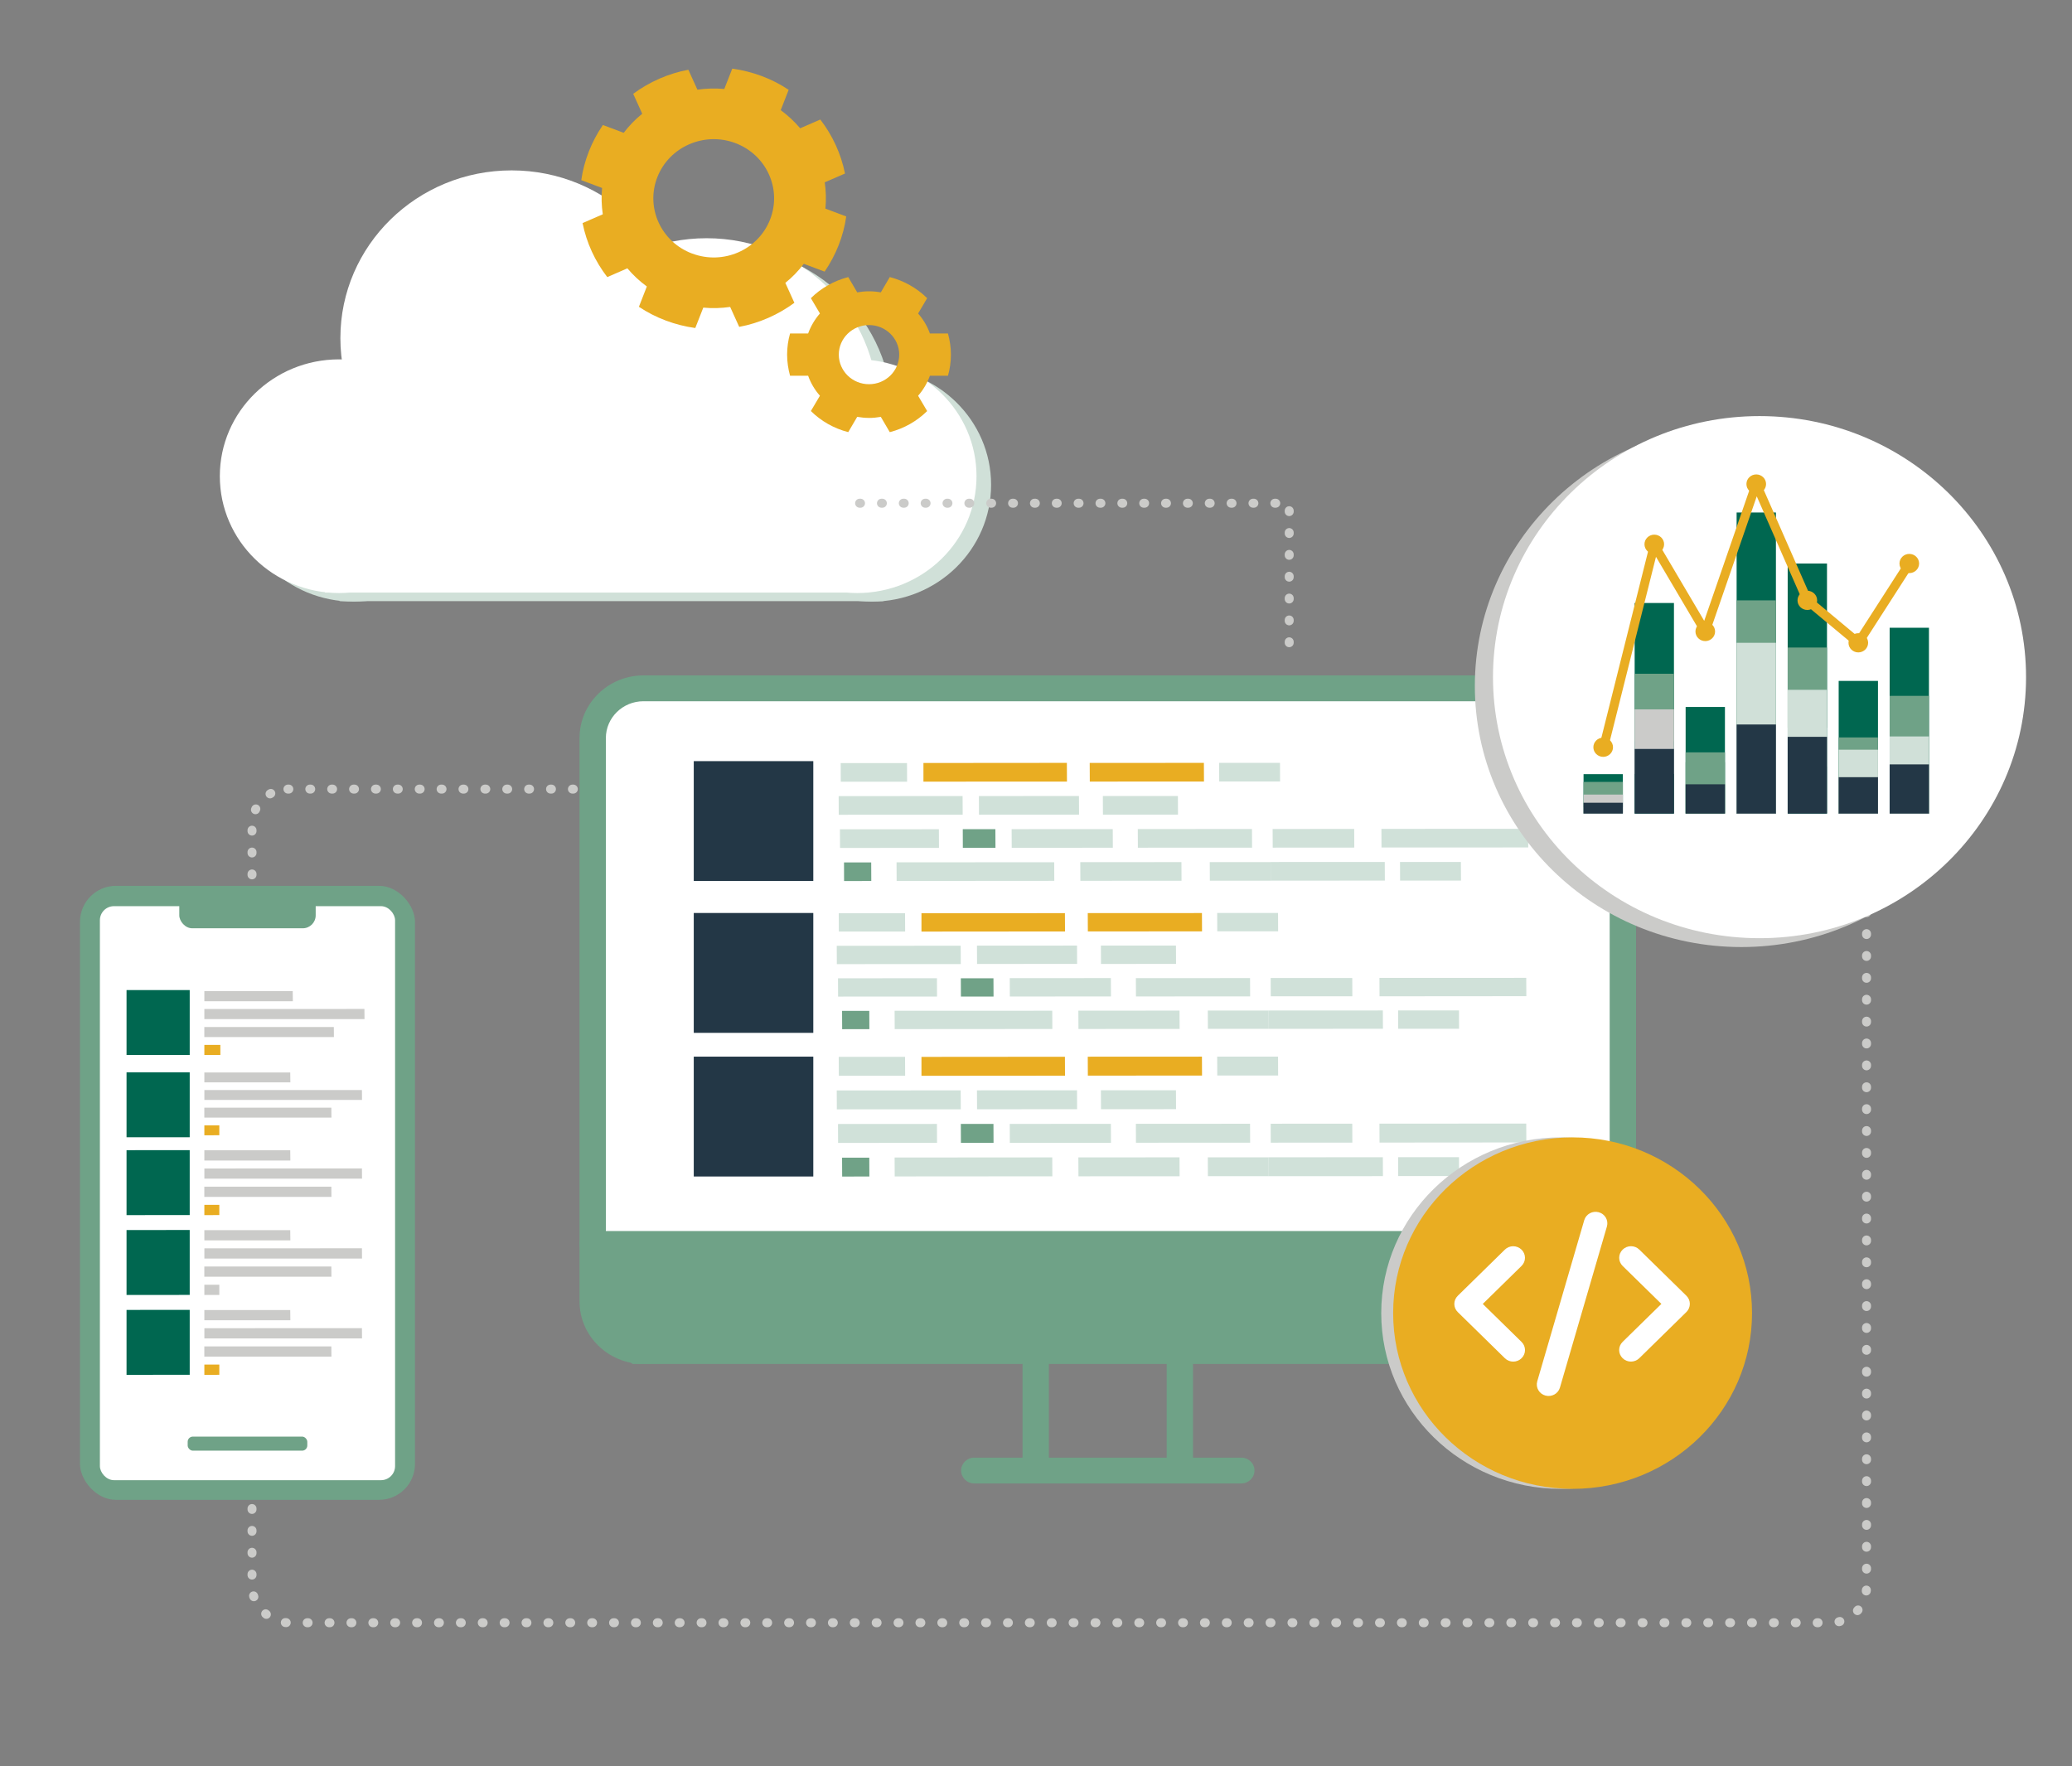 <?xml version="1.0" encoding="UTF-8"?>
<svg xmlns="http://www.w3.org/2000/svg" version="1.1" viewBox="0 0 692.12 590.01">
  <rect x="0" y="0" width="692.12" height="590.01" fill="#808080" stroke="none"/>
  <defs>
    <style>
      .cls-1 {
        fill: #233746;
      }

      .cls-2 {
        fill-rule: evenodd;
      }

      .cls-2, .cls-3 {
        fill: #fff;
      }

      .cls-4 {
        fill: #006750;
      }

      .cls-5 {
        fill: #d0e1d9;
      }

      .cls-6 {
        stroke-dasharray: .3 7;
      }

      .cls-6, .cls-7 {
        stroke: #cbcbc9;
      }

      .cls-6, .cls-7, .cls-8 {
        fill: none;
        stroke-linecap: round;
        stroke-linejoin: round;
        stroke-width: 3px;
      }

      .cls-9 {
        fill: #e9ad22;
      }

      .cls-10 {
        fill: #d0e0d8;
      }

      .cls-7 {
        stroke-dasharray: .3 7.01;
      }

      .cls-11 {
        fill: #cbcbc9;
      }

      .cls-12 {
        fill: #70a287;
      }

      .cls-8 {
        stroke: #e9ad22;
      }

      .cls-13 {
        fill: #6fa287;
      }
    </style>
  </defs>
  <!-- Generator: Adobe Illustrator 28.6.0, SVG Export Plug-In . SVG Version: 1.2.0 Build 709)  -->
  <g>
    <g id="Layer_1">
      <rect class="cls-7" x="84.18" y="263.61" width="539.31" height="278.49" rx="12" ry="12"/>
      <g>
        <rect class="cls-13" x="26.72" y="295.93" width="111.9" height="205.12" rx="12" ry="12"/>
        <rect class="cls-3" x="33.37" y="302.72" width="98.6" height="191.76" rx="4.7" ry="4.7"/>
        <rect class="cls-13" x="59.89" y="298.37" width="45.56" height="11.74" rx="4.32" ry="4.32"/>
        <rect class="cls-13" x="62.69" y="479.92" width="39.96" height="4.7" rx="1.73" ry="1.73"/>
        <path class="cls-11" d="M111.51,343.07l.03,3.38h-43.29s0-3.37,0-3.37h43.26Z"/>
        <polygon class="cls-9" points="73.6 349.06 73.61 352.43 68.26 352.45 68.26 349.07 73.6 349.07 73.6 349.06"/>
        <rect class="cls-4" x="42.27" y="330.75" width="21.1" height="21.69"/>
        <rect class="cls-4" x="42.27" y="358.23" width="21.1" height="21.69"/>
        <polygon class="cls-4" points="63.37 384.22 63.37 405.91 42.27 405.93 42.27 384.24 63.37 384.22 63.37 384.22"/>
        <path class="cls-11" d="M121.73,337.07l.03,3.38h-53.5s0-3.37,0-3.37l53.47-.02h0ZM97.78,331.1l.04,3.38h-29.56v-3.37h29.52ZM110.68,370.03l.03,3.32h-42.46s0-3.31,0-3.31h42.42s0-.01,0-.01Z"/>
        <path class="cls-9" d="M73.26,375.93v3.32s-5,.01-5,.01v-3.32h5Z"/>
        <path class="cls-11" d="M120.9,364.14l.03,3.32h-52.66s0-3.31,0-3.31h52.64s0-.01,0-.01ZM96.95,358.26l.04,3.32h-28.73v-3.31h28.69,0ZM110.68,396.41l.03,3.43h-42.46s0-3.42,0-3.42h42.42s0-.01,0-.01Z"/>
        <path class="cls-9" d="M73.26,402.5v3.42s-5,.01-5,.01v-3.43h5Z"/>
        <path class="cls-11" d="M120.9,390.33l.03,3.43h-52.66s0-3.41,0-3.41l52.64-.02h0ZM96.95,384.26l.04,3.43h-28.73v-3.42h28.69,0Z"/>
        <path class="cls-4" d="M63.37,410.9v21.69l-21.1.02v-21.69l21.1-.02Z"/>
        <path class="cls-11" d="M110.68,423.09l.03,3.43h-42.46s0-3.42,0-3.42h42.42s0-.01,0-.01Z"/>
        <path class="cls-11" d="M73.26,429.18v3.42s-5,.01-5,.01v-3.43h5Z"/>
        <path class="cls-11" d="M120.9,417.01l.03,3.43h-52.66s0-3.41,0-3.41l52.64-.02h0ZM96.95,410.94l.04,3.43h-28.73v-3.42h28.69,0Z"/>
        <path class="cls-4" d="M63.37,437.58v21.69l-21.1.02v-21.69l21.1-.02Z"/>
        <path class="cls-11" d="M110.68,449.77l.03,3.43h-42.46s0-3.42,0-3.42h42.42s0-.01,0-.01Z"/>
        <path class="cls-9" d="M73.26,455.86v3.42s-5,.01-5,.01v-3.43h5Z"/>
        <path class="cls-11" d="M120.9,443.69l.03,3.43h-52.66s0-3.41,0-3.41l52.64-.02h0ZM96.95,437.63l.04,3.43h-28.73v-3.42h28.69,0Z"/>
      </g>
      <g>
        <rect class="cls-3" x="198.67" y="228.49" width="346.55" height="188.45" rx="13.97" ry="13.97"/>
        <g>
          <g>
            <path class="cls-13" d="M414.64,495.57h-89.2c-2.43,0-4.4-1.93-4.4-4.31s1.97-4.31,4.4-4.31h89.2c2.43,0,4.4,1.93,4.4,4.31s-1.97,4.31-4.4,4.31Z"/>
            <path class="cls-13" d="M194.37,411.24c1.16,2.05,344.11,0,344.11,0l4.4,23.5-14.81,15.52-316.75,5.41-14.52-12.3-2.44-32.12Z"/>
            <path class="cls-13" d="M525.13,455.66H214.94c-11.78,0-21.36-9.39-21.36-20.93v-188.18c0-11.54,9.58-20.92,21.36-20.92h310.2c11.78,0,21.36,9.39,21.36,20.92v188.18c0,11.54-9.58,20.93-21.36,20.93ZM214.94,234.26c-6.93,0-12.56,5.52-12.56,12.3v188.18c0,6.78,5.63,12.3,12.56,12.3h310.2c6.92,0,12.55-5.52,12.55-12.3v-188.18c0-6.78-5.63-12.3-12.55-12.3H214.94Z"/>
            <path class="cls-13" d="M542.09,419.87H197.98c-2.43,0-4.4-1.93-4.4-4.31s1.97-4.31,4.4-4.31h344.11c2.43,0,4.4,1.93,4.4,4.31s-1.97,4.31-4.4,4.31Z"/>
            <g>
              <path class="cls-13" d="M345.96,495.57c-2.43,0-4.4-1.93-4.4-4.31v-39.91c0-2.38,1.97-4.31,4.4-4.31s4.4,1.93,4.4,4.31v39.91c0,2.38-1.97,4.31-4.4,4.31Z"/>
              <path class="cls-13" d="M394.11,495.57c-2.43,0-4.4-1.93-4.4-4.31v-39.91c0-2.38,1.97-4.31,4.4-4.31s4.4,1.93,4.4,4.31v39.91c0,2.38-1.97,4.31-4.4,4.31Z"/>
            </g>
          </g>
          <g>
            <path class="cls-5" d="M394.64,288l.03,6.23-33.79.02-.03-6.23,33.79-.02ZM352.14,288.03l.03,6.23-52.66.04-.03-6.23,52.67-.02h-.01ZM313.62,277.02l.03,6.23-33.05.02-.03-6.23,33.05-.02ZM371.7,276.97l.03,6.23-33.78.02-.03-6.23,33.78-.02Z"/>
            <path class="cls-9" d="M356.37,254.87l.03,6.23-47.94.02v-6.23l47.91-.04h0Z"/>
            <path class="cls-5" d="M424.43,287.99l.03,6.23h-20.33l-.03-6.22h20.33ZM418.2,276.94l.03,6.23-38.14.02-.03-6.23,38.14-.02ZM393.46,265.91l.03,6.23-25.07.02-.03-6.23h25.07v-.02Z"/>
            <path class="cls-9" d="M402.14,254.85l.03,6.23-38.14.02-.03-6.23,38.14-.02Z"/>
            <path class="cls-5" d="M462.56,287.96l.03,6.22-38.14.02-.03-6.23,38.14-.02h0Z"/>
            <polygon class="cls-12" points="332.49 276.99 332.52 283.23 321.62 283.23 321.6 276.99 332.49 276.99"/>
            <polygon class="cls-12" points="291.01 288.09 291.04 294.31 281.95 294.33 281.93 288.1 291.01 288.1 291.01 288.09"/>
            <rect class="cls-1" x="231.74" y="254.27" width="39.93" height="40.04"/>
            <rect class="cls-1" x="231.74" y="305" width="39.93" height="40.04"/>
            <rect class="cls-1" x="231.74" y="352.99" width="39.93" height="40.04"/>
            <path class="cls-5" d="M321.54,265.94l.03,6.23-41.4.02-.03-6.23,41.4-.02ZM302.97,254.91l.03,6.23h-22.15l-.03-6.22h22.15ZM452.35,276.92l.03,6.23-27.25.02-.03-6.23,27.25-.02ZM427.56,254.84l.03,6.23h-20.33l-.03-6.22h20.33ZM360.41,265.92l.03,6.23-33.42.02-.03-6.23,33.42-.02ZM487.99,287.94l.03,6.23h-20.34l-.03-6.21h20.34v-.02ZM510.46,276.88l.03,6.23-49.02.02-.03-6.23,49.04-.02h-.01ZM394,337.61l.03,6.12-33.79.02-.03-6.12,33.79-.02ZM351.49,337.63l.03,6.12-52.66.04-.03-6.12,52.66-.02h0ZM312.97,326.79l.03,6.12-33.05.02-.03-6.12,33.05-.02ZM371.07,326.74l.03,6.14-33.78.02-.03-6.14,33.78-.02Z"/>
            <path class="cls-9" d="M355.72,305.03l.03,6.14-47.95.04v-6.12l47.93-.04h0Z"/>
            <path class="cls-5" d="M423.78,337.58l.03,6.12h-20.33l-.03-6.11h20.33ZM417.56,326.72l.03,6.14-38.14.02-.03-6.12,38.14-.02h0ZM392.81,315.87l.03,6.14-25.07.02-.03-6.14h25.07v-.02Z"/>
            <path class="cls-9" d="M401.49,305l.03,6.14-38.14.02-.03-6.12,38.15-.02h-.01Z"/>
            <path class="cls-5" d="M461.92,337.56l.03,6.12-38.14.02-.03-6.12,38.14-.02Z"/>
            <path class="cls-12" d="M331.85,326.78l.03,6.14h-10.9l-.03-6.12h10.9ZM290.37,337.68l.03,6.12-9.09.02-.03-6.12h9.09v-.02Z"/>
            <path class="cls-5" d="M320.9,315.92l.03,6.14-41.4.02-.03-6.12,41.4-.02h0ZM302.32,305.06l.03,6.14h-22.15l-.03-6.11h22.15v-.02ZM451.7,326.69l.03,6.14h-27.25l-.03-6.11h27.25v-.02ZM426.91,304.98l.03,6.14h-20.33l-.03-6.12h20.33ZM359.76,315.89l.03,6.12-33.42.02-.03-6.12,33.42-.02ZM487.35,337.55l.03,6.12h-20.33l-.03-6.11h20.33ZM509.82,326.67l.03,6.12-49.04.04-.03-6.14,49.04-.02h0ZM394,386.63l.03,6.32-33.79.02-.03-6.32,33.79-.02ZM351.49,386.65l.03,6.32-52.66.04-.03-6.32,52.67-.04h-.01ZM312.97,375.47l.03,6.32-33.05.02-.03-6.32,33.05-.02ZM371.07,375.44l.03,6.33-33.78.02-.03-6.33,33.78-.02Z"/>
            <path class="cls-9" d="M355.72,353.02l.03,6.33-47.95.04v-6.32l47.93-.04h0Z"/>
            <path class="cls-5" d="M423.78,386.61l.03,6.32h-20.33l-.03-6.31h20.33ZM417.56,375.4l.03,6.33-38.14.02-.03-6.32,38.14-.02h0ZM392.81,364.21l.03,6.33-25.07.02-.03-6.33h25.07v-.02Z"/>
            <path class="cls-9" d="M401.49,352.98l.03,6.33-38.14.02-.03-6.32,38.15-.02h-.01Z"/>
            <path class="cls-5" d="M461.92,386.59l.03,6.32-38.14.02-.03-6.32,38.14-.02Z"/>
            <path class="cls-12" d="M331.85,375.46l.03,6.33h-10.9l-.03-6.32h10.9ZM290.37,386.71l.03,6.32-9.09.02-.03-6.32h9.09v-.02Z"/>
            <path class="cls-5" d="M320.9,364.25l.03,6.33-41.4.02-.03-6.32,41.4-.02h0ZM302.32,353.05l.03,6.33h-22.15l-.04-6.32h22.17ZM451.7,375.38l.03,6.33-27.25.02-.03-6.33,27.25-.02ZM426.91,352.97l.03,6.33h-20.33l-.03-6.32h20.33ZM359.76,364.23l.03,6.32-33.42.02-.03-6.32,33.42-.02ZM487.35,386.57l.03,6.32h-20.33l-.03-6.31h20.33ZM509.82,375.34l.03,6.32-49.04.04-.03-6.33,49.04-.02Z"/>
          </g>
        </g>
      </g>
      <g>
        <ellipse class="cls-11" cx="581.68" cy="229.17" rx="89.03" ry="87.21"/>
        <g>
          <g>
            <g>
              <rect class="cls-11" x="557" y="239.14" width="13.13" height="35.61"/>
              <rect class="cls-11" x="557" y="254.31" width="13.13" height="20.44"/>
              <rect class="cls-11" x="557" y="257.6" width="13.13" height="17.15"/>
              <rect class="cls-11" x="557" y="264.98" width="13.13" height="9.77"/>
            </g>
            <g>
              <rect class="cls-11" x="522.9" y="261.58" width="13.13" height="13.17"/>
              <rect class="cls-11" x="522.9" y="264.18" width="13.13" height="8.46"/>
              <rect class="cls-11" x="522.9" y="268.41" width="13.13" height="6.34"/>
              <rect class="cls-11" x="522.9" y="271.14" width="13.13" height="3.61"/>
            </g>
            <g>
              <rect class="cls-11" x="539.97" y="204.4" width="13.13" height="70.35"/>
              <rect class="cls-11" x="539.97" y="228.05" width="13.13" height="22.54"/>
              <rect class="cls-11" x="539.97" y="239.95" width="13.13" height="21.58"/>
              <rect class="cls-11" x="539.97" y="253.17" width="13.13" height="21.58"/>
            </g>
            <g>
              <rect class="cls-11" x="574.03" y="174.18" width="13.13" height="100.57"/>
              <rect class="cls-11" x="574.03" y="203.53" width="13.13" height="71.22"/>
              <rect class="cls-11" x="574.03" y="217.71" width="13.13" height="57.05"/>
              <rect class="cls-11" x="574.03" y="245" width="13.13" height="29.76"/>
            </g>
            <g>
              <rect class="cls-11" x="608.12" y="230.44" width="13.13" height="44.31"/>
              <rect class="cls-11" x="608.12" y="249.32" width="13.13" height="25.44"/>
              <rect class="cls-11" x="608.12" y="253.41" width="13.13" height="21.34"/>
              <rect class="cls-11" x="608.12" y="262.59" width="13.13" height="12.16"/>
            </g>
            <g>
              <rect class="cls-11" x="591.09" y="191.21" width="13.13" height="83.54"/>
              <rect class="cls-11" x="591.09" y="219.29" width="13.13" height="26.77"/>
              <rect class="cls-11" x="591.09" y="233.42" width="13.13" height="25.63"/>
              <rect class="cls-11" x="591.09" y="249.12" width="13.13" height="25.63"/>
            </g>
            <g>
              <rect class="cls-11" x="625.15" y="212.68" width="13.13" height="62.08"/>
              <rect class="cls-11" x="625.15" y="235.42" width="13.13" height="39.33"/>
              <rect class="cls-11" x="625.15" y="248.98" width="13.13" height="25.77"/>
              <rect class="cls-11" x="625.15" y="258.32" width="13.13" height="16.43"/>
            </g>
          </g>
          <g>
            <polyline class="cls-11" points="529.47 253.17 546.53 185.07 563.56 213.92 580.59 164.67 597.66 203.53 614.69 217.71 631.72 191.21"/>
            <g>
              <ellipse class="cls-11" cx="529.47" cy="252.6" rx="3.28" ry="3.21"/>
              <ellipse class="cls-11" cx="546.53" cy="184.78" rx="3.28" ry="3.21"/>
              <ellipse class="cls-11" cx="597.66" cy="203.53" rx="3.28" ry="3.21"/>
              <ellipse class="cls-11" cx="580.59" cy="164.67" rx="3.28" ry="3.21"/>
              <ellipse class="cls-11" cx="563.56" cy="213.92" rx="3.28" ry="3.21"/>
              <ellipse class="cls-11" cx="614.69" cy="217.71" rx="3.28" ry="3.21"/>
              <ellipse class="cls-11" cx="631.72" cy="191.21" rx="3.28" ry="3.21"/>
            </g>
          </g>
        </g>
      </g>
      <g>
        <ellipse class="cls-3" cx="587.74" cy="226.21" rx="89.03" ry="87.21"/>
        <g>
          <g>
            <g>
              <rect class="cls-4" x="563.06" y="236.17" width="13.13" height="35.61"/>
              <rect class="cls-13" x="563.06" y="251.34" width="13.13" height="20.44"/>
              <rect class="cls-13" x="563.06" y="254.64" width="13.13" height="17.15"/>
              <rect class="cls-1" x="563.06" y="262.01" width="13.13" height="9.77"/>
            </g>
            <g>
              <rect class="cls-4" x="528.96" y="258.62" width="13.13" height="13.17"/>
              <rect class="cls-13" x="528.96" y="261.21" width="13.13" height="8.46"/>
              <rect class="cls-11" x="528.96" y="265.44" width="13.13" height="6.34"/>
              <rect class="cls-1" x="528.96" y="268.17" width="13.13" height="3.61"/>
            </g>
            <g>
              <rect class="cls-4" x="546.03" y="201.44" width="13.13" height="70.35"/>
              <rect class="cls-13" x="546.03" y="225.08" width="13.13" height="22.54"/>
              <rect class="cls-11" x="546.03" y="236.98" width="13.13" height="21.58"/>
              <rect class="cls-1" x="546.03" y="250.2" width="13.13" height="21.58"/>
            </g>
            <g>
              <rect class="cls-4" x="580.09" y="171.21" width="13.13" height="100.57"/>
              <rect class="cls-13" x="580.09" y="200.56" width="13.13" height="71.22"/>
              <rect class="cls-10" x="580.09" y="214.74" width="13.13" height="57.05"/>
              <rect class="cls-1" x="580.09" y="242.03" width="13.13" height="29.76"/>
            </g>
            <g>
              <rect class="cls-4" x="614.18" y="227.47" width="13.13" height="44.31"/>
              <rect class="cls-13" x="614.18" y="246.35" width="13.13" height="25.44"/>
              <rect class="cls-10" x="614.18" y="250.45" width="13.13" height="21.34"/>
              <rect class="cls-1" x="614.18" y="259.63" width="13.13" height="12.16"/>
            </g>
            <g>
              <rect class="cls-4" x="597.15" y="188.25" width="13.13" height="83.54"/>
              <rect class="cls-13" x="597.15" y="216.32" width="13.13" height="26.77"/>
              <rect class="cls-10" x="597.15" y="230.45" width="13.13" height="25.63"/>
              <rect class="cls-1" x="597.15" y="246.15" width="13.13" height="25.63"/>
            </g>
            <g>
              <rect class="cls-4" x="631.21" y="209.71" width="13.13" height="62.08"/>
              <rect class="cls-13" x="631.21" y="232.46" width="13.13" height="39.33"/>
              <rect class="cls-10" x="631.21" y="246.02" width="13.13" height="25.77"/>
              <rect class="cls-1" x="631.21" y="255.36" width="13.13" height="16.43"/>
            </g>
          </g>
          <g>
            <polyline class="cls-8" points="535.52 250.2 552.59 182.1 569.62 210.96 586.65 161.7 603.71 200.56 620.74 214.74 637.77 188.25"/>
            <g>
              <ellipse class="cls-9" cx="535.52" cy="249.63" rx="3.28" ry="3.21"/>
              <ellipse class="cls-9" cx="552.59" cy="181.82" rx="3.28" ry="3.21"/>
              <ellipse class="cls-9" cx="603.71" cy="200.56" rx="3.28" ry="3.21"/>
              <ellipse class="cls-9" cx="586.65" cy="161.7" rx="3.28" ry="3.21"/>
              <ellipse class="cls-9" cx="569.62" cy="210.96" rx="3.28" ry="3.21"/>
              <ellipse class="cls-9" cx="620.74" cy="214.74" rx="3.28" ry="3.21"/>
              <ellipse class="cls-9" cx="637.77" cy="188.25" rx="3.28" ry="3.21"/>
            </g>
          </g>
        </g>
      </g>
      <g>
        <g>
          <ellipse class="cls-10" cx="118.14" cy="161.95" rx="39.84" ry="39.03"/>
          <ellipse class="cls-10" cx="291.22" cy="161.95" rx="39.84" ry="39.03"/>
          <ellipse class="cls-10" cx="175.77" cy="115.81" rx="57.2" ry="56.03"/>
          <ellipse class="cls-10" cx="240.89" cy="138.48" rx="57.2" ry="56.03"/>
          <rect class="cls-10" x="113.43" y="124.02" width="181.64" height="76.8"/>
        </g>
        <g>
          <ellipse class="cls-3" cx="113.27" cy="159.08" rx="39.84" ry="39.03"/>
          <ellipse class="cls-3" cx="286.35" cy="159.08" rx="39.84" ry="39.03"/>
          <ellipse class="cls-3" cx="170.9" cy="112.95" rx="57.2" ry="56.03"/>
          <ellipse class="cls-3" cx="236.02" cy="135.61" rx="57.2" ry="56.03"/>
          <rect class="cls-3" x="108.56" y="121.16" width="181.64" height="76.8"/>
        </g>
      </g>
      <path class="cls-9" d="M234.92,102.77c3.02.28,6.03.19,8.98-.23l3.02,6.66c3.29-.62,6.54-1.61,9.68-2.99,3.15-1.37,6.06-3.08,8.75-5.05l-3.02-6.66c2.3-1.85,4.36-3.98,6.17-6.37l6.95,2.61c1.87-2.74,3.45-5.68,4.68-8.81,1.22-3.13,2.09-6.35,2.54-9.62l-6.95-2.61c.28-2.96.19-5.9-.23-8.79l6.77-2.94c-1.33-6.6-4.17-12.74-8.25-18.04l-6.72,2.93c-1.92-2.26-4.1-4.3-6.5-6.06l2.65-6.79c-2.8-1.87-5.82-3.42-9-4.6-3.22-1.19-6.5-2.03-9.83-2.48l-2.67,6.8c-3.02-.28-6.03-.19-8.98.23l-3.02-6.66c-3.29.62-6.54,1.61-9.68,2.99-3.15,1.37-6.06,3.08-8.75,5.05l3.02,6.66c-2.3,1.85-4.36,3.98-6.19,6.37l-6.95-2.61c-1.89,2.76-3.46,5.71-4.68,8.81-1.22,3.13-2.09,6.35-2.54,9.62l6.95,2.61c-.28,2.96-.19,5.9.23,8.79l-6.75,2.94c1.33,6.6,4.17,12.74,8.25,18.04l6.72-2.93c1.89,2.25,4.06,4.28,6.5,6.06l-2.65,6.79c2.77,1.85,5.8,3.41,9,4.6,3.22,1.21,6.5,2.03,9.83,2.49l2.67-6.8v-.02ZM231.19,84.7c-10.41-3.91-15.6-15.34-11.61-25.53,3.99-10.18,15.66-15.27,26.05-11.37,10.41,3.91,15.59,15.34,11.61,25.52-3.99,10.2-15.66,15.29-26.05,11.37v.02ZM290.28,139.62c1.34,0,2.67-.14,3.94-.36l3,5.11c4.79-1.23,9.08-3.69,12.48-7.05l-3.02-5.11c1.71-1.96,3.04-4.21,3.94-6.68h6.03c.64-2.25.99-4.6.99-7.06s-.37-4.8-.99-7.06h-6.03c-.88-2.48-2.23-4.73-3.94-6.68l3.02-5.12c-3.44-3.4-7.75-5.83-12.48-7.05l-3,5.11c-1.29-.23-2.6-.36-3.94-.36s-2.67.14-3.94.36l-3-5.11c-4.79,1.25-9.1,3.69-12.48,7.05l3.02,5.11c-1.71,1.96-3.04,4.21-3.94,6.68h-6.03c-.64,2.25-.99,4.6-.99,7.06s.37,4.81.99,7.06h6.03c.88,2.48,2.23,4.74,3.94,6.68l-3.02,5.11c3.39,3.36,7.69,5.82,12.48,7.05l3-5.11c1.29.23,2.6.36,3.94.36v.02ZM280.19,118.47c0-5.45,4.52-9.88,10.09-9.88s10.09,4.43,10.09,9.88-4.52,9.88-10.09,9.88-10.09-4.43-10.09-9.88Z"/>
      <polyline class="cls-6" points="287.14 168.11 430.64 168.11 430.64 218.78"/>
      <g>
        <ellipse class="cls-11" cx="521.32" cy="438.67" rx="59.94" ry="58.71"/>
        <ellipse class="cls-9" cx="525.3" cy="438.67" rx="59.94" ry="58.71"/>
        <path class="cls-2" d="M529.21,407.56l-15.73,53.94c-.56,2.06.68,4.17,2.78,4.72,2.05.54,4.17-.61,4.79-2.6l15.73-53.94c.56-2.06-.68-4.17-2.78-4.72-2.05-.54-4.17.61-4.79,2.6ZM495.3,435.6l12.95,12.69c1.54,1.51,1.54,3.95,0,5.45-1.54,1.51-4.03,1.51-5.57,0l-15.73-15.41c-1.54-1.5-1.54-3.94,0-5.45h0s15.73-15.42,15.73-15.42c1.53-1.51,4.02-1.51,5.56,0h0c1.54,1.51,1.54,3.95,0,5.45h0s-12.95,12.7-12.95,12.7h0ZM554.97,435.6l-12.95-12.69c-1.54-1.5-1.54-3.94,0-5.45h0c1.53-1.51,4.02-1.52,5.56-.02h0s15.73,15.42,15.73,15.42c1.54,1.5,1.54,3.94,0,5.45h0s-15.73,15.42-15.73,15.42c-1.54,1.51-4.03,1.51-5.57,0s-1.54-3.95,0-5.45l12.95-12.69h0Z"/>
      </g>
    </g>
  </g>
</svg>